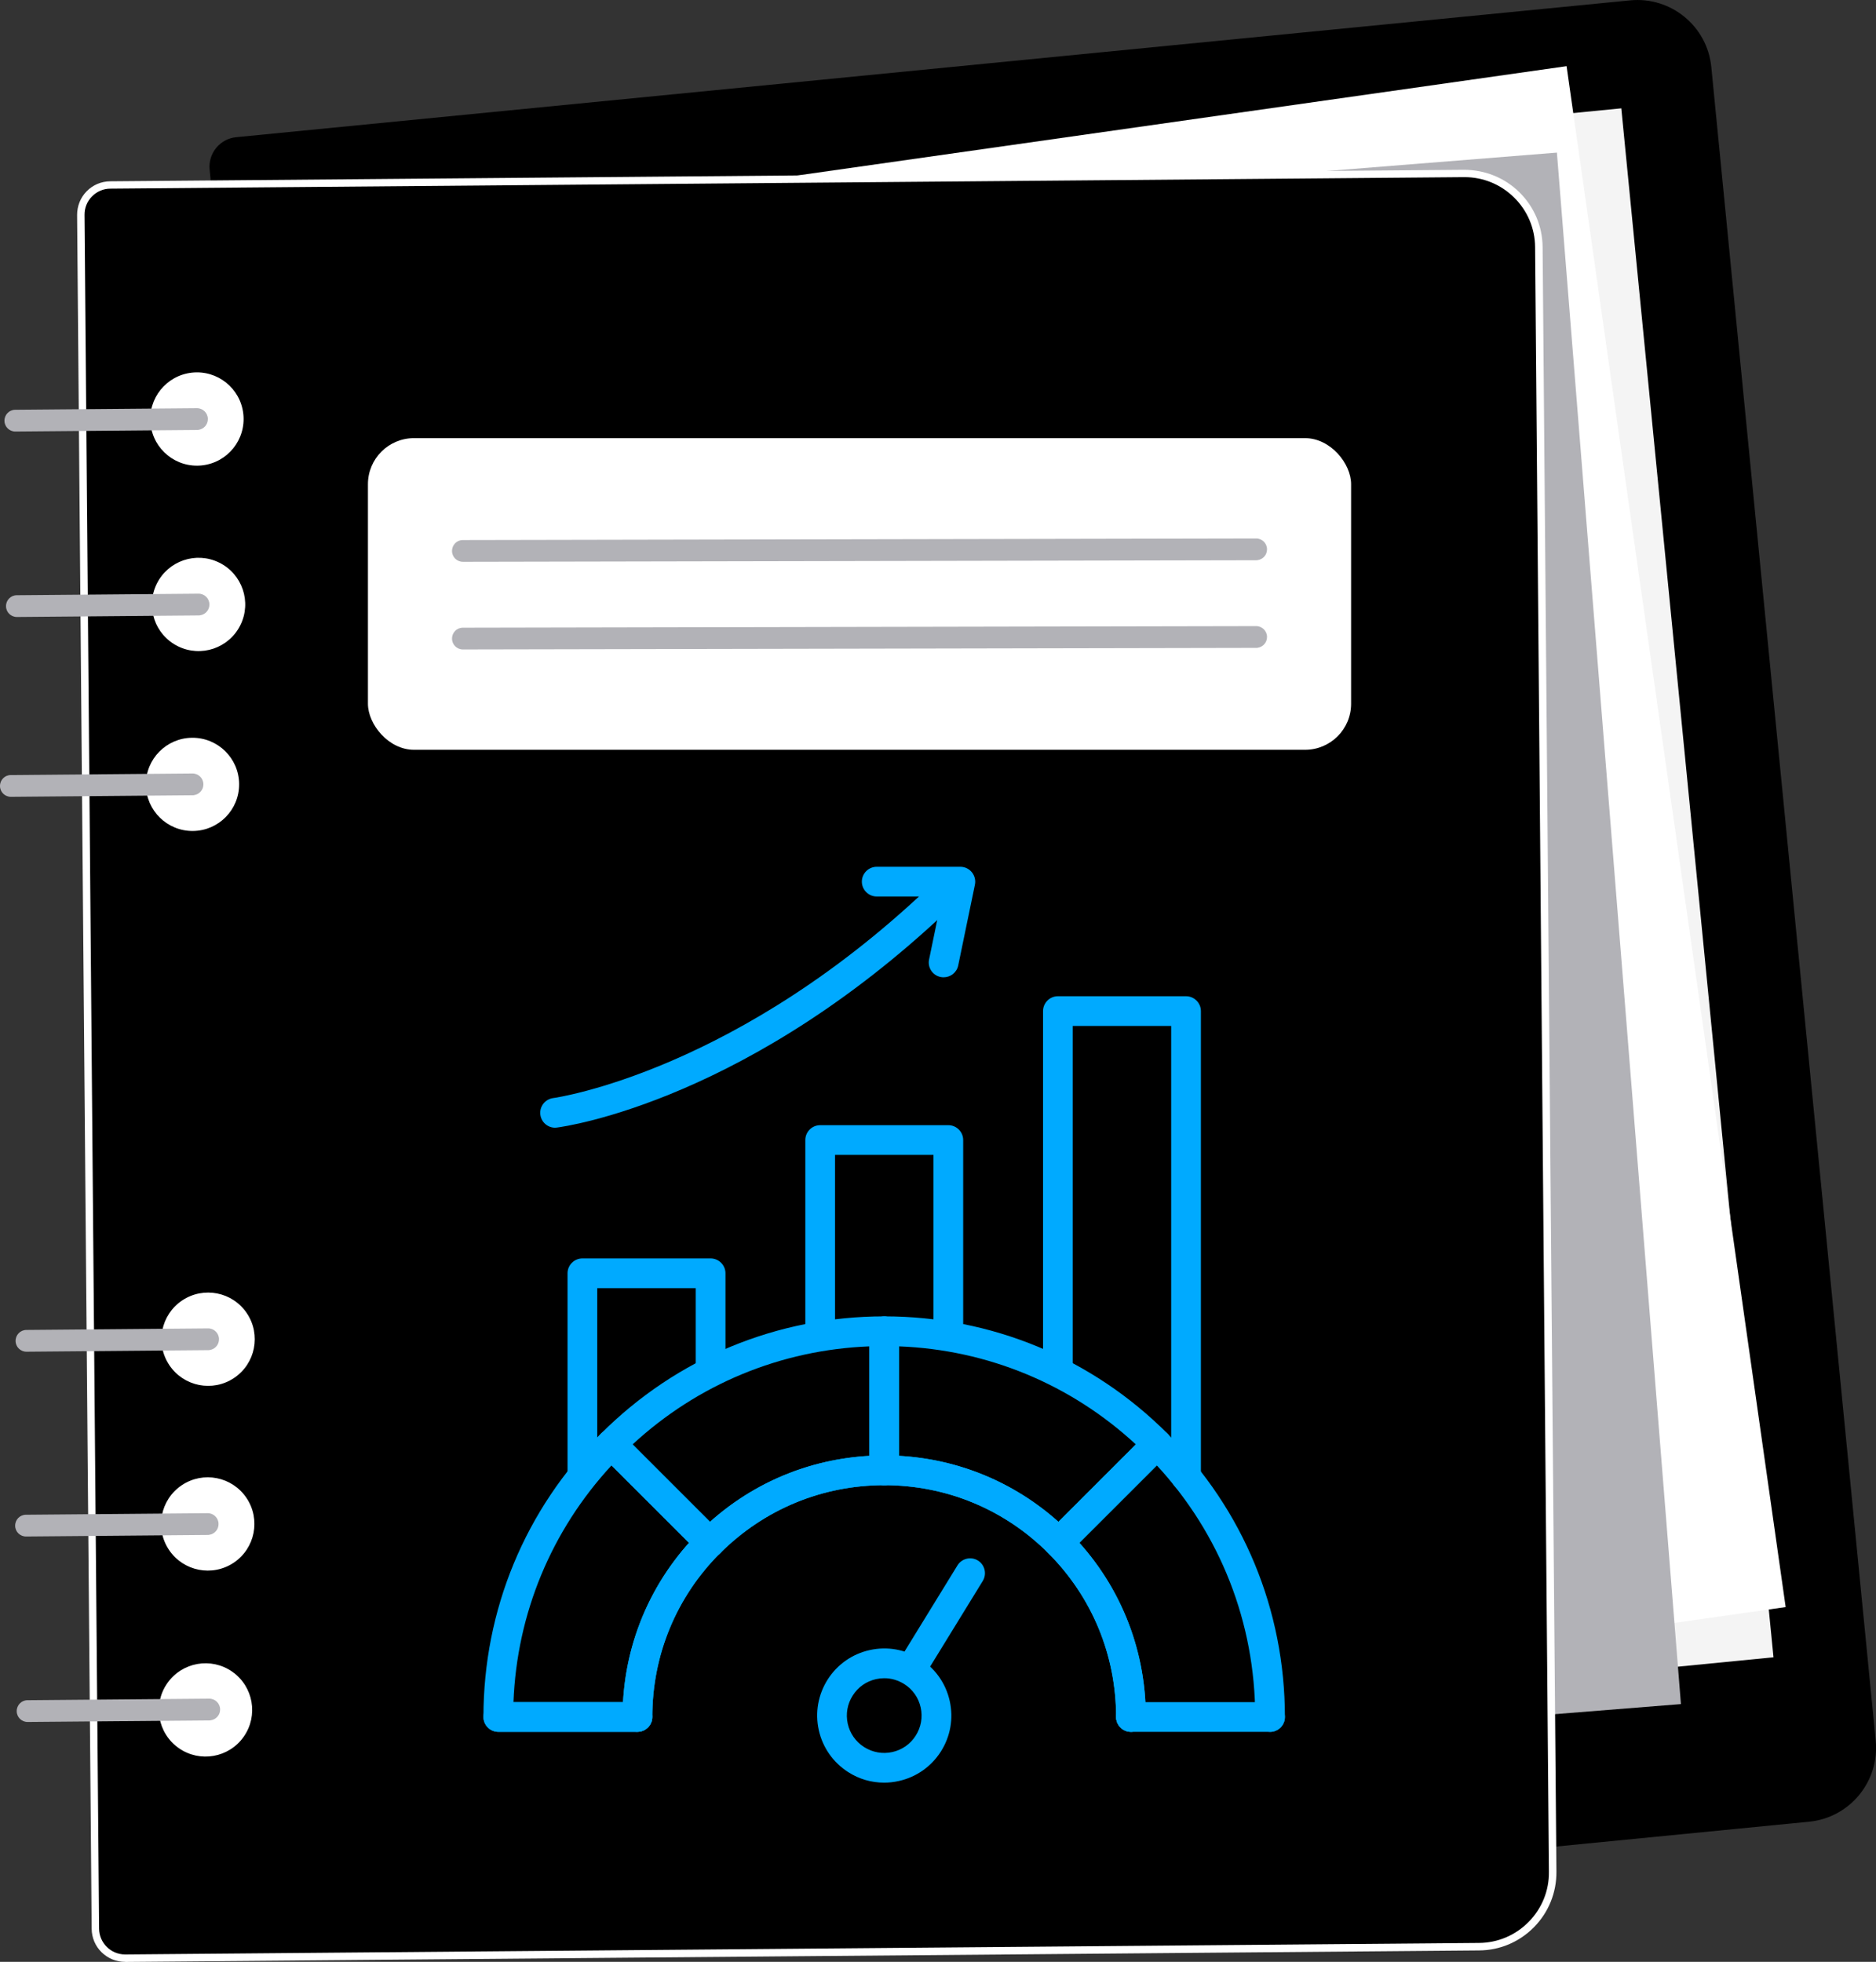 <?xml version="1.0" encoding="UTF-8"?><svg id="Layer_2" xmlns="http://www.w3.org/2000/svg" viewBox="0 0 252.54 264.14"><rect x="0" y="0" width="252.54" height="264.14" fill="#333333" stroke="none"/><defs><style>.cls-1{fill:#fff;}.cls-2{fill:#b2b2b7;}.cls-3{fill:#0af;}.cls-4{fill:#f4f4f4;}</style></defs><g id="Layer_1-2"><path d="M243.52,245.27l-187.62,18.42c-2.2.22-4.16-1.39-4.37-3.59L28.22,22.84c-.22-2.2,1.39-4.16,3.59-4.37L219.44.05c5.5-.54,10.39,3.48,10.93,8.97l22.13,225.32c.54,5.5-3.48,10.39-8.97,10.93Z"/><rect class="cls-4" x="56.68" y="22.51" width="172.23" height="209.55" transform="translate(-11.76 14.56) rotate(-5.61)"/><rect class="cls-1" x="54.26" y="19.99" width="172.23" height="209.55" transform="translate(-16.16 20.99) rotate(-8.09)"/><rect class="cls-2" x="45.97" y="27.08" width="172.23" height="209.55" transform="translate(-10.08 10.94) rotate(-4.57)"/><path d="M199.11,262.09l-182.23,1.55c-2.21.02-4.02-1.76-4.03-3.97l-1.96-230.74c-.02-2.21,1.76-4.02,3.97-4.03l182.23-1.55c5.52-.05,10.04,4.39,10.08,9.91l1.86,218.74c.05,5.52-4.39,10.04-9.91,10.08Z"/><path class="cls-1" d="M16.84,264.14c-1.19,0-2.31-.46-3.16-1.29-.86-.84-1.33-1.97-1.34-3.17l-1.96-230.74c0-1.2.45-2.34,1.29-3.19.84-.86,1.97-1.33,3.17-1.34l182.23-1.55c2.79,0,5.45,1.05,7.45,3.01,2,1.97,3.12,4.59,3.14,7.4l1.86,218.74c.02,2.8-1.05,5.45-3.01,7.45-1.97,2-4.59,3.12-7.4,3.14v-.5s0,.5,0,.5l-182.23,1.55h-.04ZM197.16,23.85h-.08l-182.23,1.55c-.93,0-1.81.38-2.47,1.05s-1.01,1.55-1,2.48l1.96,230.74c.02,1.92,1.58,3.47,3.5,3.47h.03l182.23-1.55c2.54-.02,4.91-1.03,6.69-2.84,1.78-1.81,2.75-4.2,2.72-6.74l-1.86-218.74c-.02-2.54-1.03-4.91-2.84-6.69-1.79-1.76-4.15-2.73-6.66-2.73Z"/><circle class="cls-1" cx="27.96" cy="205.19" r="6.28" transform="translate(-109.52 50.32) rotate(-33.84)"/><circle class="cls-1" cx="27.66" cy="230.24" r="6.28" transform="translate(-176.78 120.78) rotate(-54.99)"/><circle class="cls-1" cx="26.73" cy="81.39" r="6.28" transform="translate(-58.09 69.37) rotate(-63.76)"/><circle class="cls-1" cx="26.51" cy="56.42" r="6.28" transform="translate(-6.02 3.24) rotate(-6.29)"/><path class="cls-2" d="M26.74,57.87c.71-.11,1.25-.72,1.24-1.46,0-.81-.67-1.46-1.48-1.45l-24.45.21c-.81,0-1.46.67-1.45,1.48,0,.81.67,1.46,1.48,1.45l24.45-.21c.07,0,.14,0,.21-.02Z"/><path class="cls-2" d="M26.95,82.84c.71-.11,1.25-.72,1.24-1.46,0-.81-.67-1.46-1.48-1.45l-24.45.21c-.81,0-1.46.67-1.45,1.48,0,.81.67,1.46,1.48,1.45l24.45-.21c.07,0,.14,0,.21-.02Z"/><path class="cls-1" d="M32.19,105.55c.03,3.47-2.76,6.3-6.22,6.33-3.47.03-6.3-2.76-6.33-6.22-.03-3.47,2.76-6.3,6.22-6.33,3.47-.03,6.3,2.76,6.33,6.22Z"/><path class="cls-2" d="M26.14,107.05c.71-.11,1.25-.72,1.24-1.46,0-.81-.67-1.46-1.48-1.45l-24.45.21c-.81,0-1.46.67-1.45,1.48,0,.81.67,1.46,1.48,1.45l24.45-.21c.07,0,.14,0,.21-.02Z"/><path class="cls-2" d="M28.18,206.64c.71-.11,1.25-.72,1.24-1.46,0-.81-.67-1.46-1.48-1.45l-24.45.21c-.81,0-1.46.67-1.45,1.48,0,.81.67,1.46,1.48,1.45l24.45-.21c.07,0,.14,0,.21-.02Z"/><circle class="cls-1" cx="28.01" cy="180.31" r="6.28" transform="translate(-95.66 46.14) rotate(-33.84)"/><path class="cls-2" d="M28.24,181.76c.71-.11,1.25-.72,1.24-1.46,0-.81-.67-1.46-1.48-1.45l-24.45.21c-.81,0-1.46.67-1.45,1.48,0,.81.67,1.46,1.48,1.45l24.45-.21c.07,0,.14,0,.21-.02Z"/><path class="cls-2" d="M28.39,231.61c.71-.11,1.25-.72,1.24-1.46,0-.81-.67-1.46-1.48-1.45l-24.45.21c-.81,0-1.46.67-1.45,1.48,0,.81.67,1.46,1.48,1.45l24.45-.21c.07,0,.14,0,.21-.02Z"/><rect class="cls-1" x="49.53" y="58.99" width="132.35" height="41.96" rx="6.2" ry="6.2"/><path class="cls-2" d="M169.32,75.41c.71-.11,1.25-.72,1.24-1.46,0-.81-.67-1.46-1.48-1.45l-106.78.21c-.81,0-1.46.67-1.45,1.48,0,.81.67,1.46,1.48,1.45l106.78-.21c.07,0,.14,0,.21-.02Z"/><path class="cls-2" d="M169.32,87.21c.71-.11,1.25-.72,1.24-1.46,0-.81-.67-1.46-1.48-1.45l-106.78.21c-.81,0-1.46.67-1.45,1.48,0,.81.67,1.46,1.48,1.45l106.78-.21c.07,0,.14,0,.21-.02Z"/><path class="cls-3" d="M95.54,209.69c-.51,0-1.02-.2-1.41-.59l-13.24-13.24c-.78-.78-.78-2.05,0-2.83,10.19-10.19,23.73-15.8,38.14-15.8,1.1,0,2,.9,2,2v18.73c0,1.1-.9,2-2,2-8.34,0-16.18,3.25-22.07,9.14-.39.39-.9.59-1.41.59ZM85.16,194.47l10.42,10.42c5.96-5.34,13.46-8.44,21.45-8.88v-14.74c-11.93.47-23.11,5.1-31.87,13.2Z"/><path class="cls-3" d="M142.52,209.69c-.51,0-1.02-.2-1.41-.59-5.9-5.9-13.74-9.14-22.07-9.14-1.1,0-2-.9-2-2v-18.73c0-1.1.9-2,2-2,14.41,0,27.96,5.61,38.14,15.8.38.38.59.88.59,1.41s-.21,1.04-.59,1.41l-13.24,13.24c-.39.39-.9.59-1.41.59ZM121.03,196.01c7.99.44,15.48,3.55,21.45,8.88l10.42-10.42c-8.76-8.1-19.95-12.74-31.87-13.2v14.74Z"/><path class="cls-3" d="M85.81,233.17h-18.73c-1.1,0-2-.9-2-2,0-14.41,5.61-27.96,15.8-38.14.78-.78,2.05-.78,2.83,0l13.24,13.24c.38.38.59.88.59,1.41s-.21,1.04-.59,1.41c-5.9,5.89-9.14,13.73-9.14,22.07,0,1.1-.9,2-2,2ZM69.13,229.17h14.74c.44-7.99,3.55-15.48,8.88-21.45l-10.43-10.42c-8.1,8.76-12.74,19.95-13.2,31.87Z"/><path class="cls-3" d="M170.97,233.17c-1.1,0-2-.9-2-2,0-12.67-4.69-24.62-13.24-33.87l-10.43,10.42c5.78,6.46,8.94,14.71,8.94,23.45,0,1.1-.9,2-2,2s-2-.9-2-2c0-8.34-3.25-16.18-9.14-22.07-.38-.38-.59-.88-.59-1.41s.21-1.04.59-1.41l13.24-13.24c.78-.78,2.05-.78,2.83,0,10.19,10.19,15.8,23.73,15.8,38.14,0,1.1-.9,2-2,2Z"/><path class="cls-3" d="M85.81,233.17h-18.73c-1.1,0-2-.9-2-2s.9-2,2-2h18.73c1.1,0,2,.9,2,2s-.9,2-2,2Z"/><path class="cls-3" d="M170.97,233.17h-18.73c-1.1,0-2-.9-2-2s.9-2,2-2h18.73c1.1,0,2,.9,2,2s-.9,2-2,2Z"/><path class="cls-3" d="M95.54,209.69c-.51,0-1.02-.2-1.41-.59-.78-.78-.78-2.05,0-2.83,6.65-6.65,15.49-10.31,24.9-10.31,1.1,0,2,.9,2,2s-.9,2-2,2c-8.34,0-16.18,3.25-22.07,9.14-.39.39-.9.59-1.41.59Z"/><path class="cls-3" d="M85.81,233.17c-1.1,0-2-.9-2-2,0-9.41,3.66-18.25,10.31-24.9.78-.78,2.05-.78,2.83,0s.78,2.05,0,2.83c-5.9,5.89-9.14,13.73-9.14,22.07,0,1.1-.9,2-2,2Z"/><path class="cls-3" d="M142.52,209.69c-.51,0-1.02-.2-1.41-.59-5.9-5.9-13.74-9.14-22.07-9.14-1.1,0-2-.9-2-2s.9-2,2-2c9.41,0,18.25,3.66,24.9,10.31.78.78.78,2.05,0,2.83-.39.39-.9.59-1.41.59Z"/><path class="cls-3" d="M152.25,233.17c-1.1,0-2-.9-2-2,0-8.34-3.25-16.18-9.14-22.07-.78-.78-.78-2.05,0-2.83s2.05-.78,2.83,0c6.65,6.65,10.31,15.5,10.31,24.9,0,1.1-.9,2-2,2Z"/><path class="cls-3" d="M119.01,240.01c-1.7,0-3.37-.48-4.83-1.42-2.03-1.3-3.44-3.31-3.96-5.66s-.09-4.77,1.2-6.81c1.3-2.03,3.31-3.44,5.66-3.96,2.35-.52,4.77-.1,6.81,1.2,2.03,1.3,3.44,3.31,3.96,5.66.52,2.36.1,4.77-1.2,6.81-1.3,2.03-3.31,3.44-5.66,3.96-.66.15-1.32.22-1.97.22ZM119.04,225.95c-.37,0-.73.04-1.1.12-1.31.29-2.43,1.07-3.15,2.21-.72,1.13-.96,2.48-.67,3.79.29,1.31,1.07,2.43,2.21,3.15,1.13.72,2.48.96,3.79.67s2.43-1.07,3.15-2.21h0c.72-1.13.96-2.48.67-3.79-.29-1.31-1.07-2.43-2.21-3.15-.82-.52-1.75-.79-2.69-.79Z"/><path class="cls-3" d="M122.8,226.5c-.36,0-.72-.1-1.05-.3-.94-.58-1.23-1.81-.66-2.75l7.8-12.69c.58-.94,1.81-1.23,2.75-.66.94.58,1.23,1.81.66,2.75l-7.8,12.69c-.38.61-1.03.95-1.71.95Z"/><path class="cls-3" d="M78.4,200.45c-1.1,0-2-.9-2-2v-27.02c0-1.1.9-2,2-2h17.26c1.1,0,2,.9,2,2v12.76c0,1.1-.9,2-2,2s-2-.9-2-2v-10.76h-13.26v25.02c0,1.1-.9,2-2,2Z"/><path class="cls-3" d="M127.66,181.56c-1.1,0-2-.9-2-2v-24.07h-13.25v23.74c0,1.1-.9,2-2,2s-2-.9-2-2v-25.74c0-1.1.9-2,2-2h17.25c1.1,0,2,.9,2,2v26.07c0,1.1-.9,2-2,2Z"/><path class="cls-3" d="M159.66,200.81c-1.1,0-2-.9-2-2v-60.68h-13.25v46.06c0,1.1-.9,2-2,2s-2-.9-2-2v-48.06c0-1.1.9-2,2-2h17.25c1.1,0,2,.9,2,2v62.68c0,1.1-.9,2-2,2Z"/><path class="cls-3" d="M74.72,151.83c-.99,0-1.85-.74-1.98-1.75-.14-1.09.63-2.09,1.73-2.24h0c.25-.03,25.02-3.51,51.76-29.53.79-.77,2.06-.75,2.83.04.77.79.75,2.06-.04,2.83-27.78,27.02-52.99,30.5-54.05,30.63-.08.01-.17.02-.25.02Z"/><path class="cls-3" d="M127.03,131.58c-.13,0-.27-.01-.41-.04-1.08-.22-1.78-1.28-1.55-2.36l1.75-8.48h-8.8c-1.1,0-2-.9-2-2s.9-2,2-2h11.26c.6,0,1.17.27,1.55.74.38.47.53,1.08.41,1.67l-2.25,10.88c-.2.95-1.03,1.59-1.96,1.59Z"/></g></svg>